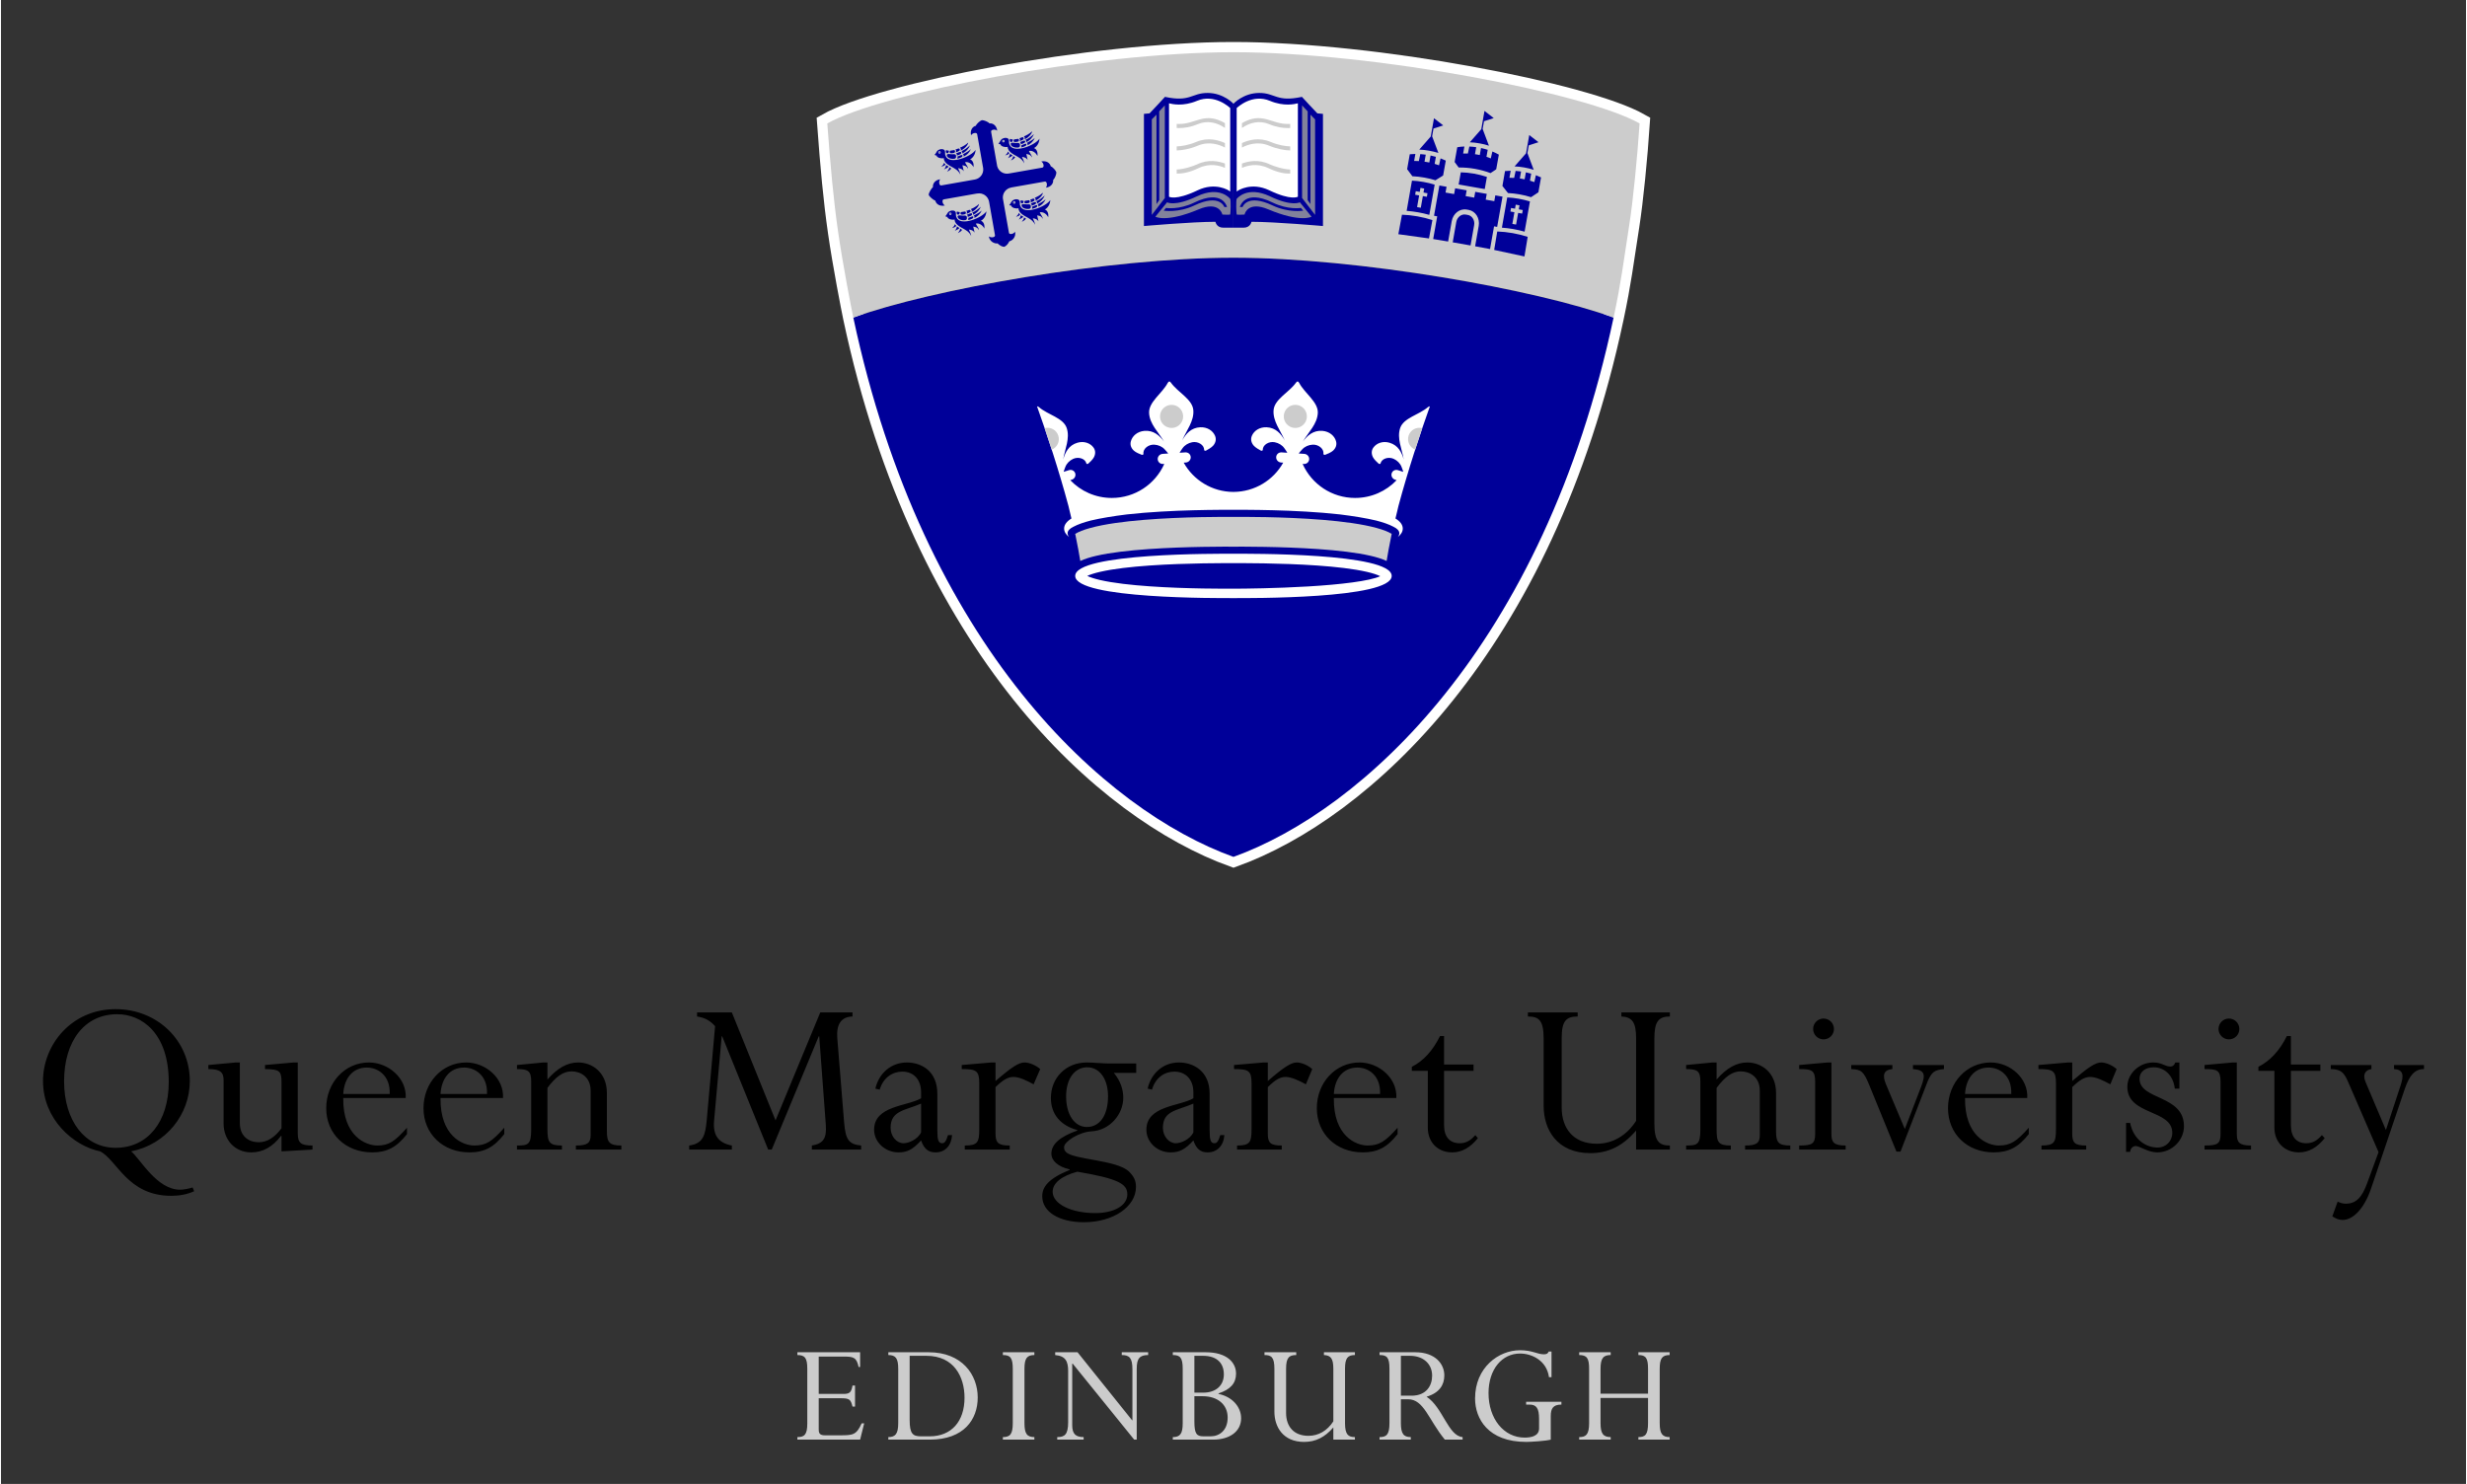 <?xml version="1.0" encoding="UTF-8" standalone="no"?>
<!DOCTYPE svg PUBLIC "-//W3C//DTD SVG 1.0//EN" "http://www.w3.org/TR/2001/REC-SVG-20010904/DTD/svg10.dtd">
<!-- Created with Inkscape (http://www.inkscape.org/) by Marsupilami -->
<svg
   xmlns:svg="http://www.w3.org/2000/svg"
   xmlns="http://www.w3.org/2000/svg"
   version="1.0"
   width="1024"
   height="616"
   viewBox="-5.168 -5.168 303.272 182.585"
   id="svg3291">
  <rect x="-5.168" y="-5.168" width="303.272" height="182.585" fill="#333333" stroke="none"/>
  <defs
     id="defs3293" />
  <path
     d="M 193.231,33.905 C 194.162,29.521 194.412,27.29 195.146,22.614 C 195.634,19.496 196.157,14.134 196.43,10.019 C 189.901,6.319 163.96,1.256 146.463,1.256 C 128.964,1.256 103.024,6.319 96.494,10.019 C 96.879,15.285 97.259,19.427 97.821,23.346 C 98.405,27.414 99.463,32.819 99.677,33.834 C 99.683,33.858 99.688,33.881 99.692,33.905 C 108.309,74.483 130.699,94.59 146.463,100.265 C 162.225,94.59 184.615,74.483 193.231,33.905 z"
     id="path2510"
     style="fill:none;stroke:#ffffff;stroke-width:2.513;stroke-linecap:butt;stroke-linejoin:miter;stroke-miterlimit:4;stroke-dasharray:none;stroke-opacity:1" />
  <path
     d="M 99.692,33.905 C 108.309,74.483 130.699,94.59 146.463,100.265 C 162.225,94.59 184.615,74.483 193.231,33.905 C 183.711,30.448 161.831,26.543 146.463,26.543 C 131.093,26.543 109.213,30.448 99.692,33.905"
     id="path2512"
     style="fill:#000099;fill-opacity:1;fill-rule:nonzero;stroke:none" />
  <path
     d="M 146.464,57.561 C 145.371,57.561 138.83,57.513 133.366,58.126 C 131.694,58.334 130.137,58.583 128.895,58.884 C 128.049,59.101 127.326,59.352 126.776,59.646 C 126.311,59.867 126.054,60.142 126.054,60.445 C 126.054,60.596 126.119,60.752 126.243,60.913 C 125.85,60.606 125.63,60.26 125.63,59.87 C 125.63,59.394 125.959,58.983 126.53,58.627 L 126.306,57.694 L 126.164,57.095 C 125.013,52.794 123.474,48.109 122.3,44.844 C 122.37,44.821 122.45,44.854 122.545,44.935 C 123.626,45.876 125.541,46.237 125.955,47.515 C 126.364,48.77 125.743,50.047 125.511,51.376 C 125.754,50.52 126.174,49.621 127.27,49.304 C 128.071,49.072 128.836,49.344 129.238,49.892 C 129.488,50.231 129.515,50.638 129.312,51.062 C 129.176,51.351 128.768,51.735 128.602,51.877 C 128.514,51.954 128.381,51.919 128.369,51.862 C 128.232,51.251 127.388,50.998 126.745,51.291 C 126.302,51.494 125.948,51.85 125.784,52.276 C 125.71,52.468 125.626,52.685 125.573,52.888 L 126.23,52.681 C 126.56,52.576 126.904,52.756 126.999,53.081 C 127.095,53.404 126.906,53.75 126.579,53.854 L 126.386,53.915 C 127.674,55.263 129.488,56.101 131.499,56.101 C 134.361,56.101 136.824,54.403 137.935,51.956 L 137.945,51.914 L 137.808,51.921 C 137.458,51.945 137.161,51.684 137.144,51.34 C 137.127,50.996 137.399,50.699 137.749,50.678 L 138.436,50.631 C 138.308,50.459 138.145,50.281 138.002,50.127 C 137.689,49.782 137.219,49.575 136.726,49.544 C 136.007,49.5 135.295,50.056 135.391,50.689 C 135.401,50.744 135.286,50.83 135.175,50.79 C 134.965,50.715 134.436,50.499 134.199,50.275 C 133.85,49.944 133.726,49.549 133.838,49.135 C 134.019,48.462 134.646,47.925 135.493,47.849 C 136.654,47.745 137.384,48.444 137.933,49.171 C 137.219,47.991 136.157,47.006 136.084,45.661 C 136.007,44.294 137.692,43.244 138.374,41.949 C 138.436,41.836 138.502,41.778 138.564,41.773 C 138.627,41.767 138.701,41.821 138.776,41.924 C 139.618,43.119 141.424,43.944 141.526,45.31 C 141.625,46.651 140.699,47.766 140.145,49.029 C 140.596,48.237 141.229,47.449 142.391,47.403 C 143.241,47.369 143.934,47.822 144.2,48.462 C 144.364,48.859 144.292,49.269 143.988,49.642 C 143.781,49.895 143.286,50.176 143.085,50.276 C 142.981,50.33 142.856,50.264 142.859,50.205 C 142.873,49.568 142.096,49.106 141.389,49.244 C 140.903,49.337 140.464,49.604 140.197,49.986 C 140.076,50.157 139.939,50.351 139.834,50.541 L 140.54,50.495 C 140.894,50.471 141.19,50.733 141.205,51.076 C 141.222,51.421 140.95,51.719 140.6,51.741 L 140.341,51.759 C 141.532,53.901 143.829,55.35 146.451,55.359 C 149.096,55.35 151.391,53.901 152.584,51.759 L 152.325,51.741 C 151.974,51.719 151.702,51.421 151.719,51.076 C 151.735,50.733 152.03,50.471 152.384,50.495 L 153.09,50.541 C 152.988,50.351 152.847,50.157 152.727,49.986 C 152.461,49.604 152.021,49.337 151.535,49.244 C 150.827,49.106 150.051,49.568 150.066,50.205 C 150.067,50.264 149.944,50.33 149.838,50.276 C 149.639,50.176 149.143,49.895 148.936,49.642 C 148.632,49.269 148.56,48.859 148.725,48.462 C 148.991,47.822 149.683,47.369 150.532,47.403 C 151.695,47.449 152.329,48.237 152.779,49.029 C 152.225,47.766 151.3,46.651 151.398,45.31 C 151.499,43.944 153.308,43.119 154.149,41.924 C 154.224,41.821 154.298,41.767 154.36,41.773 C 154.423,41.778 154.489,41.836 154.55,41.949 C 155.23,43.244 156.916,44.294 156.841,45.661 C 156.765,47.006 155.705,47.991 154.993,49.171 C 155.54,48.444 156.27,47.745 157.431,47.849 C 158.278,47.925 158.906,48.462 159.086,49.135 C 159.197,49.549 159.075,49.944 158.724,50.275 C 158.489,50.499 157.958,50.715 157.748,50.79 C 157.637,50.83 157.523,50.744 157.53,50.689 C 157.627,50.056 156.916,49.5 156.197,49.544 C 155.705,49.575 155.236,49.782 154.921,50.127 C 154.78,50.281 154.616,50.459 154.49,50.631 L 155.175,50.678 C 155.525,50.699 155.796,50.996 155.78,51.34 C 155.762,51.684 155.466,51.945 155.116,51.921 L 154.979,51.914 L 154.99,51.956 C 156.1,54.403 158.564,56.101 161.426,56.101 C 163.436,56.101 165.251,55.263 166.537,53.915 L 166.346,53.854 C 166.019,53.75 165.829,53.404 165.925,53.081 C 166.019,52.756 166.363,52.576 166.694,52.681 L 167.352,52.888 C 167.298,52.685 167.214,52.468 167.14,52.276 C 166.976,51.85 166.621,51.494 166.179,51.291 C 165.537,50.998 164.691,51.251 164.555,51.862 C 164.544,51.919 164.409,51.954 164.321,51.877 C 164.154,51.735 163.749,51.351 163.61,51.062 C 163.41,50.638 163.438,50.231 163.685,49.892 C 164.088,49.344 164.852,49.072 165.655,49.304 C 166.751,49.621 167.17,50.52 167.414,51.376 C 167.183,50.047 166.56,48.77 166.966,47.515 C 167.384,46.237 169.298,45.876 170.379,44.935 C 170.474,44.854 170.555,44.821 170.625,44.844 C 169.45,48.109 167.912,52.794 166.76,57.095 L 166.619,57.694 L 166.394,58.627 C 166.966,58.983 167.292,59.394 167.292,59.87 C 167.292,60.26 167.074,60.606 166.683,60.913 C 166.805,60.752 166.87,60.596 166.87,60.445 C 166.87,60.142 166.611,59.867 166.15,59.646 C 165.599,59.352 164.875,59.101 164.029,58.884 C 162.784,58.583 161.229,58.334 159.556,58.126 C 154.096,57.513 147.555,57.561 146.464,57.561"
     id="path2514"
     style="fill:#ffffff;fill-opacity:1;fill-rule:nonzero;stroke:none" />
  <path
     d="M 195.146,22.614 C 195.634,19.496 196.157,14.134 196.43,10.019 C 189.901,6.319 163.96,1.256 146.463,1.256 C 128.964,1.256 103.024,6.319 96.494,10.019 C 96.879,15.285 97.259,19.427 97.821,23.346 C 98.405,27.414 99.463,32.819 99.677,33.834 C 99.683,33.858 99.688,33.881 99.692,33.905 C 109.213,30.448 131.093,26.543 146.463,26.543 C 161.831,26.543 183.71,30.448 193.231,33.905 C 194.169,29.523 194.412,27.29 195.146,22.614"
     id="path2516"
     style="fill:#cccccc;fill-opacity:1;fill-rule:nonzero;stroke:none" />
  <path
     d="M 140.27,45.975 C 140.219,45.19 139.541,44.597 138.759,44.648 C 137.974,44.697 137.38,45.374 137.43,46.159 C 137.48,46.941 138.159,47.536 138.942,47.486 C 139.725,47.434 140.32,46.76 140.27,45.975"
     id="path2518"
     style="fill:#cccccc;fill-opacity:1;fill-rule:evenodd;stroke:none" />
  <path
     d="M 152.656,45.975 C 152.706,45.19 153.382,44.597 154.165,44.648 C 154.95,44.697 155.544,45.374 155.494,46.159 C 155.442,46.941 154.766,47.536 153.982,47.486 C 153.199,47.434 152.604,46.76 152.656,45.975"
     id="path2520"
     style="fill:#cccccc;fill-opacity:1;fill-rule:evenodd;stroke:none" />
  <path
     d="M 181.719,160.969 C 179.075,160.969 176.187,163.1 176.188,166.906 C 176.188,169.382 177.776,172.25 182.5,172.25 C 182.989,172.25 184.899,172.137 185.5,171.969 L 185.5,169.094 C 185.5,168.157 185.764,167.656 186.812,167.656 L 186.812,167.312 L 182.469,167.312 L 182.469,167.656 L 182.875,167.656 C 183.757,167.656 184.063,168.124 184.062,169.438 L 184.062,170.594 C 184.062,171.553 183.05,171.719 182.281,171.719 C 179.73,171.719 177.844,169.402 177.844,166.25 C 177.844,163.31 179.506,161.375 181.719,161.375 C 183.179,161.375 184.999,162.238 185.281,164.281 L 185.594,164.281 L 185.594,161.125 L 185.25,161.125 C 185.134,161.389 184.995,161.469 184.656,161.469 C 183.831,161.469 183.238,160.969 181.719,160.969 z M 92.812,161.219 L 92.812,161.562 C 93.731,161.562 94.031,161.919 94.031,163.25 L 94.031,169.969 C 94.031,171.394 93.656,171.656 92.812,171.656 L 92.812,171.969 L 100.531,171.969 L 101.031,169.969 L 100.719,169.969 C 100.081,171.376 99.669,171.438 98.094,171.438 L 96.219,171.438 C 95.619,171.438 95.438,171.245 95.438,170.719 L 95.438,166.875 L 98.094,166.875 C 99.2,166.875 99.369,166.985 99.594,167.906 L 99.906,167.906 L 99.906,165.312 L 99.594,165.312 C 99.444,166.23 99.169,166.344 98.438,166.344 L 95.438,166.344 L 95.438,161.75 L 98.531,161.75 C 99.713,161.75 100.1,161.852 100.344,163.031 L 100.531,163.031 L 100.531,161.219 L 92.812,161.219 z M 104,161.219 L 104,161.562 C 104.899,161.562 105.219,161.955 105.219,163.25 L 105.219,169.938 C 105.219,171.268 104.862,171.656 104,171.656 L 104,171.969 L 109.094,171.969 C 113.31,171.969 115,169.48 115,166.781 C 115,163.989 113.074,161.219 108.969,161.219 L 104,161.219 z M 118.094,161.219 L 118.094,161.562 C 119.013,161.562 119.312,161.901 119.312,163.25 L 119.312,169.938 C 119.312,171.31 118.975,171.656 118.094,171.656 L 118.094,171.969 L 121.969,171.969 L 121.969,171.656 C 121.07,171.656 120.75,171.251 120.75,169.938 L 120.75,163.25 C 120.75,161.955 121.07,161.562 121.969,161.562 L 121.969,161.219 L 118.094,161.219 z M 124.531,161.219 L 124.531,161.562 C 125.806,161.676 126.125,162.334 126.125,163.531 L 126.125,169.812 C 126.125,171.371 125.681,171.656 124.781,171.656 L 124.781,171.969 L 128.031,171.969 L 128.031,171.656 C 127.056,171.656 126.625,171.276 126.625,170.188 L 126.625,162.625 L 126.688,162.625 L 134.25,171.969 L 134.562,171.969 L 134.562,163.25 C 134.562,161.993 134.917,161.562 135.969,161.562 L 135.969,161.219 L 132.719,161.219 L 132.719,161.562 C 133.655,161.562 134.031,161.906 134.031,163.312 L 134.031,169.594 L 134,169.594 L 127.281,161.219 L 124.531,161.219 z M 139,161.219 L 139,161.562 C 139.9,161.562 140.219,161.881 140.219,163.25 L 140.219,169.938 C 140.219,171.251 139.9,171.656 139,171.656 L 139,171.969 L 143.969,171.969 C 145.994,171.969 147.406,170.959 147.406,169.344 C 147.406,167.904 146.275,166.679 144.625,166.344 L 144.625,166.281 C 146.106,165.795 146.781,165.023 146.781,163.844 C 146.781,162.476 145.649,161.219 143.062,161.219 L 139,161.219 z M 150.281,161.219 L 150.281,161.562 C 151.124,161.562 151.5,161.825 151.5,163.25 L 151.5,168.531 C 151.5,170.386 152.551,172.25 155.156,172.25 C 156.581,172.25 157.719,171.666 158.75,170.469 L 158.75,171.969 L 161.406,171.969 L 161.406,171.656 C 160.583,171.656 160.188,171.346 160.188,169.938 L 160.188,163.25 C 160.188,161.955 160.509,161.562 161.406,161.562 L 161.406,161.219 L 157.594,161.219 L 157.594,161.562 C 158.455,161.599 158.75,162.014 158.75,163.25 L 158.75,169.719 C 157.998,170.882 156.924,171.5 155.688,171.5 C 153.871,171.5 152.938,170.336 152.938,168.688 L 152.938,163.25 C 152.938,161.88 153.306,161.562 154.188,161.562 L 154.188,161.219 L 150.281,161.219 z M 164.438,161.219 L 164.438,161.562 C 165.301,161.562 165.656,161.812 165.656,163.219 L 165.656,169.938 C 165.656,171.384 165.266,171.656 164.438,171.656 L 164.438,171.969 L 168.281,171.969 L 168.281,171.656 C 167.4,171.656 167.062,171.251 167.062,169.938 L 167.062,167 L 167.938,167 C 169.905,167 170.463,169.532 172.469,171.969 L 174.656,171.969 L 174.656,171.656 C 172.874,171.524 172.222,167.981 170.219,166.688 C 171.794,166.22 172.406,165.244 172.406,164.062 C 172.406,162.636 171.264,161.219 168.844,161.219 L 164.438,161.219 z M 189,161.219 L 189,161.562 C 189.958,161.562 190.219,161.974 190.219,163.25 L 190.219,169.938 C 190.219,171.366 189.826,171.656 189,171.656 L 189,171.969 L 192.875,171.969 L 192.875,171.656 C 191.958,171.656 191.625,171.232 191.625,169.938 L 191.625,166.844 L 197.469,166.844 L 197.469,169.938 C 197.469,171.366 197.123,171.656 196.281,171.656 L 196.281,171.969 L 200.125,171.969 L 200.125,171.656 C 199.206,171.656 198.906,171.214 198.906,169.938 L 198.906,163.25 C 198.906,161.974 199.206,161.562 200.125,161.562 L 200.125,161.219 L 196.281,161.219 L 196.281,161.562 C 197.199,161.562 197.469,161.938 197.469,163.25 L 197.469,166.312 L 191.625,166.312 L 191.625,163.25 C 191.625,161.881 192.03,161.562 192.875,161.562 L 192.875,161.219 L 189,161.219 z M 106.625,161.656 L 108.688,161.656 C 112.081,161.656 113.375,164.243 113.375,166.812 C 113.375,169.735 111.756,171.562 109.094,171.562 L 108,171.562 C 107.005,171.562 106.625,171.23 106.625,169.562 L 106.625,161.656 z M 141.656,161.656 L 142.719,161.656 C 144.461,161.656 145.281,162.586 145.281,163.938 C 145.281,165.287 144.324,166.188 142.75,166.188 L 141.656,166.188 L 141.656,161.656 z M 167.062,161.656 L 168.188,161.656 C 169.836,161.656 170.906,162.669 170.906,164.094 C 170.906,165.332 170.194,166.562 168.375,166.562 L 167.062,166.562 L 167.062,161.656 z M 141.656,166.625 L 142.656,166.625 C 144.548,166.625 145.75,167.673 145.75,169.25 C 145.75,170.824 144.744,171.562 143.656,171.562 L 142.75,171.562 C 141.908,171.562 141.656,171.194 141.656,169.75 L 141.656,166.625 z"
     id="path2522"
     style="fill:#cccccc;fill-opacity:1;fill-rule:nonzero;stroke:none" />
  <path
     d="M 8.938,119 C 3.485,119 0,123.395 0,127.844 C 0,132.561 3.729,135.822 7.031,136.5 C 9.123,137.561 10.385,141.969 15.781,141.969 C 16.724,141.969 17.68,141.819 18.594,141.406 L 18.406,140.938 C 17.992,141.085 17.259,141.219 16.875,141.219 C 13.986,141.219 11.965,137.415 10.844,136.5 C 15.149,135.648 18.062,131.942 18.062,127.844 C 18.062,122.862 14.068,119 8.938,119 z M 80.469,119.406 L 80.469,119.906 C 81.442,120.055 82.04,120.385 82.688,121.094 L 81.656,132.688 C 81.479,134.545 81.21,135.545 79.5,135.781 L 79.5,136.281 L 84.75,136.281 L 84.75,135.781 C 83.043,135.459 82.414,134.46 82.562,132.75 L 83.5,122.344 L 83.562,122.344 L 89.219,136.281 L 89.656,136.281 L 95.438,122.344 L 95.5,122.344 L 96.312,133.25 C 96.43,134.931 95.98,135.545 94.594,135.781 L 94.594,136.281 L 100.656,136.281 L 100.656,135.781 C 99.094,135.636 98.74,135.004 98.562,132.938 L 97.719,122.531 C 97.603,120.942 98.15,119.936 99.594,119.906 L 99.594,119.406 L 95.625,119.406 L 90.125,132.688 L 84.75,119.406 L 80.469,119.406 z M 182.688,119.406 L 182.688,119.906 C 184.014,119.906 184.625,120.351 184.625,122.594 L 184.625,130.906 C 184.625,133.825 186.275,136.719 190.375,136.719 C 192.615,136.719 194.377,135.822 196,133.938 L 196,136.281 L 200.156,136.281 L 200.156,135.781 C 198.86,135.781 198.25,135.305 198.25,133.094 L 198.25,122.594 C 198.25,120.558 198.741,119.906 200.156,119.906 L 200.156,119.406 L 194.188,119.406 L 194.188,119.906 C 195.544,119.965 196,120.647 196,122.594 L 196,132.75 C 194.819,134.576 193.101,135.562 191.156,135.562 C 188.296,135.562 186.844,133.686 186.844,131.094 L 186.844,122.562 C 186.844,120.41 187.429,119.906 188.812,119.906 L 188.812,119.406 L 182.688,119.406 z M 9.125,119.625 C 12.164,119.625 15.469,121.956 15.469,127.969 C 15.469,132.893 12.859,136.062 8.938,136.062 C 5.135,136.063 2.594,132.71 2.594,127.875 C 2.594,122.892 5.146,119.625 9.125,119.625 z M 219.062,120.156 C 218.357,120.156 217.781,120.733 217.781,121.438 C 217.781,122.146 218.357,122.719 219.062,122.719 C 219.771,122.719 220.344,122.146 220.344,121.438 C 220.344,120.733 219.771,120.156 219.062,120.156 z M 268.938,120.156 C 268.23,120.156 267.656,120.733 267.656,121.438 C 267.656,122.146 268.23,122.719 268.938,122.719 C 269.645,122.719 270.219,122.146 270.219,121.438 C 270.219,120.733 269.645,120.156 268.938,120.156 z M 171.875,122.312 C 170.991,124.111 169.821,125.386 168.406,126.094 L 168.406,126.594 L 170.375,126.594 L 170.375,133.594 C 170.375,135.389 171.604,136.625 173.375,136.625 C 174.555,136.625 175.617,136.024 176.531,134.875 L 176.219,134.5 C 175.601,135.205 175.048,135.5 174.281,135.5 C 173.131,135.5 172.375,134.757 172.375,133.312 L 172.375,126.594 L 176,126.594 L 176,125.812 L 172.375,125.812 L 172.375,122.312 L 171.875,122.312 z M 276.062,122.312 C 275.178,124.111 273.977,125.386 272.562,126.094 L 272.562,126.594 L 274.531,126.594 L 274.531,133.594 C 274.531,135.389 275.793,136.625 277.562,136.625 C 278.74,136.625 279.805,136.024 280.719,134.875 L 280.375,134.5 C 279.757,135.205 279.204,135.5 278.438,135.5 C 277.288,135.5 276.563,134.757 276.562,133.312 L 276.562,126.594 L 280.188,126.594 L 280.188,125.812 L 276.562,125.812 L 276.562,122.312 L 276.062,122.312 z M 23.719,125.562 L 20.344,125.875 L 20.344,126.375 C 21.846,126.375 22.219,126.779 22.219,127.781 L 22.219,133.094 C 22.219,135.039 23.562,136.625 25.625,136.625 C 27.04,136.625 28.25,135.95 29.281,134.594 L 29.344,134.594 L 29.344,136.5 L 33.156,136.281 L 33.156,135.781 C 31.74,135.781 31.344,135.463 31.344,134.312 L 31.344,125.562 L 30.844,125.562 L 27.312,125.875 L 27.312,126.375 C 29.109,126.403 29.344,126.588 29.344,128.031 L 29.344,133.656 C 28.489,134.805 27.566,135.375 26.562,135.375 C 25.149,135.375 24.219,134.505 24.219,133.031 L 24.219,125.562 L 23.719,125.562 z M 40.094,125.562 C 37.146,125.562 34.844,128.034 34.844,131.188 C 34.844,134.344 37.227,136.625 40.5,136.625 C 42.328,136.625 43.511,135.998 44.781,134.375 L 44.781,133.594 C 43.276,135.274 42.568,135.781 41.125,135.781 C 39.709,135.781 36.879,134.625 36.938,129.938 L 44.625,129.938 C 44.771,127.524 42.511,125.562 40.094,125.562 z M 52.062,125.562 C 49.114,125.562 46.812,128.034 46.812,131.188 C 46.812,134.344 49.196,136.625 52.469,136.625 C 54.297,136.625 55.483,135.998 56.75,134.375 L 56.75,133.594 C 55.248,135.274 54.508,135.781 53.062,135.781 C 51.648,135.781 48.849,134.625 48.906,129.938 L 56.594,129.938 C 56.74,127.524 54.48,125.562 52.062,125.562 z M 61.562,125.562 L 58.312,125.875 L 58.312,126.375 C 59.727,126.375 60.062,126.636 60.062,127.906 L 60.062,133.781 C 60.062,135.67 59.699,135.781 58.312,135.781 L 58.312,136.281 L 63.844,136.281 L 63.844,135.781 C 62.281,135.781 62.062,135.371 62.062,133.781 L 62.062,128.688 C 63.095,127.301 64,126.656 65.031,126.656 C 66.151,126.656 67.375,127.351 67.375,129.031 L 67.375,134.5 C 67.375,135.475 66.976,135.781 65.562,135.781 L 65.562,136.281 L 71.156,136.281 L 71.156,135.781 C 69.683,135.781 69.375,135.387 69.375,134.031 L 69.375,129.312 C 69.375,126.804 67.582,125.562 65.844,125.562 C 64.516,125.562 63.301,126.24 62.062,127.656 L 62.062,125.562 L 61.562,125.562 z M 106.281,125.562 C 104.394,125.562 102.849,126.836 102.406,128.781 L 102.938,128.906 C 103.381,127.403 104.539,126.688 105.719,126.688 C 107.191,126.687 108.031,127.743 108.031,129.219 L 108.031,129.969 C 106.322,130.971 102.25,130.864 102.25,133.844 C 102.25,135.374 103.629,136.625 105.25,136.625 C 106.341,136.625 107.001,136.278 108.031,135.156 C 108.386,136.186 108.927,136.625 109.812,136.625 C 110.991,136.625 111.754,135.798 111.844,134.5 L 111.344,134.5 C 111.108,135.238 110.949,135.5 110.625,135.5 C 110.154,135.5 110.031,135.084 110.031,133.875 L 110.031,129.406 C 110.031,126.576 108.02,125.562 106.281,125.562 z M 116.688,125.562 L 113.031,125.875 L 113.031,126.375 C 114.8,126.375 115.188,126.562 115.188,128.094 L 115.188,133.781 C 115.188,135.371 114.998,135.781 113.406,135.781 L 113.406,136.281 L 118.938,136.281 L 118.938,135.781 C 117.551,135.781 117.188,135.463 117.188,134.312 L 117.188,128.594 C 118.131,127.68 118.729,127.344 119.406,127.344 C 120.115,127.344 121.02,127.78 121.875,128.25 L 122.688,126.375 C 122.157,125.903 121.339,125.562 120.75,125.562 C 120.043,125.562 119.134,126.164 117.188,127.844 L 117.188,125.562 L 116.688,125.562 z M 128.406,125.562 C 125.871,125.562 124,127.433 124,129.938 C 124,131.884 125.156,133.316 127.25,133.875 L 127.25,133.938 C 125.186,134.673 124.062,135.574 124.062,136.781 C 124.062,137.666 124.897,138.393 126.312,138.719 L 126.312,138.781 C 123.657,139.871 122.938,140.884 122.938,142.031 C 122.938,143.949 125.028,145.219 128.062,145.219 C 131.659,145.219 134.469,143.321 134.469,140.875 C 134.469,140.137 134.244,139.62 133.625,139 C 132.15,137.526 126.669,137.534 125.844,136.562 C 125.698,136.382 125.625,136.325 125.625,135.969 C 125.625,135.322 127.409,134.121 129.031,134.031 C 131.213,133.915 132.906,131.97 132.906,129.906 C 132.906,128.905 132.575,127.847 131.75,126.844 L 134.5,126.844 L 134.5,125.688 L 131.156,125.688 C 130.803,125.688 130.284,125.654 129.781,125.625 C 129.282,125.595 128.789,125.562 128.406,125.562 z M 139.75,125.562 C 137.864,125.562 136.347,126.836 135.906,128.781 L 136.438,128.906 C 136.879,127.403 138.007,126.688 139.188,126.688 C 140.661,126.687 141.531,127.743 141.531,129.219 L 141.531,129.969 C 139.821,130.971 135.75,130.864 135.75,133.844 C 135.75,135.374 137.097,136.625 138.719,136.625 C 139.81,136.625 140.499,136.278 141.531,135.156 C 141.884,136.186 142.4,136.625 143.281,136.625 C 144.461,136.625 145.255,135.798 145.344,134.5 L 144.844,134.5 C 144.607,135.238 144.45,135.5 144.125,135.5 C 143.653,135.5 143.531,135.084 143.531,133.875 L 143.531,129.406 C 143.531,126.576 141.489,125.562 139.75,125.562 z M 150.188,125.562 L 146.531,125.875 L 146.531,126.375 C 148.3,126.375 148.688,126.562 148.688,128.094 L 148.688,133.781 C 148.688,135.371 148.498,135.781 146.906,135.781 L 146.906,136.281 L 152.406,136.281 L 152.406,135.781 C 151.021,135.781 150.688,135.463 150.688,134.312 L 150.688,128.594 C 151.63,127.68 152.197,127.344 152.875,127.344 C 153.583,127.344 154.519,127.78 155.375,128.25 L 156.156,126.375 C 155.626,125.903 154.84,125.562 154.25,125.562 C 153.544,125.562 152.633,126.164 150.688,127.844 L 150.688,125.562 L 150.188,125.562 z M 161.969,125.562 C 159.021,125.562 156.719,128.034 156.719,131.188 C 156.719,134.344 159.102,136.625 162.375,136.625 C 164.204,136.625 165.387,135.998 166.656,134.375 L 166.656,133.594 C 165.151,135.274 164.415,135.781 162.969,135.781 C 161.555,135.781 158.752,134.625 158.812,129.938 L 166.5,129.938 C 166.646,127.524 164.387,125.562 161.969,125.562 z M 205.406,125.562 L 202.156,125.875 L 202.156,126.375 C 203.572,126.375 203.906,126.636 203.906,127.906 L 203.906,133.781 C 203.906,135.67 203.542,135.781 202.156,135.781 L 202.156,136.281 L 207.656,136.281 L 207.656,135.781 C 206.093,135.781 205.906,135.371 205.906,133.781 L 205.906,128.688 C 206.942,127.301 207.844,126.656 208.875,126.656 C 209.995,126.656 211.219,127.351 211.219,129.031 L 211.219,134.5 C 211.219,135.475 210.821,135.781 209.406,135.781 L 209.406,136.281 L 214.969,136.281 L 214.969,135.781 C 213.495,135.781 213.219,135.387 213.219,134.031 L 213.219,129.312 C 213.219,126.804 211.425,125.562 209.688,125.562 C 208.36,125.562 207.146,126.24 205.906,127.656 L 205.906,125.562 L 205.406,125.562 z M 219.562,125.562 L 216.062,125.875 L 216.062,126.375 C 217.595,126.375 218.031,126.493 218.031,127.938 L 218.031,134.344 C 218.031,135.581 217.654,135.781 216.062,135.781 L 216.062,136.281 L 221.781,136.281 L 221.781,135.781 C 220.311,135.781 220.031,135.373 220.031,134.344 L 220.031,125.562 L 219.562,125.562 z M 239.625,125.562 C 236.676,125.562 234.375,128.034 234.375,131.188 C 234.375,134.344 236.726,136.625 240,136.625 C 241.827,136.625 243.045,135.998 244.312,134.375 L 244.312,133.594 C 242.81,135.274 242.069,135.781 240.625,135.781 C 239.21,135.781 236.41,134.625 236.469,129.938 L 244.125,129.938 C 244.271,127.524 242.042,125.562 239.625,125.562 z M 249.156,125.562 L 245.5,125.875 L 245.5,126.375 C 247.27,126.375 247.656,126.562 247.656,128.094 L 247.656,133.781 C 247.656,135.371 247.468,135.781 245.875,135.781 L 245.875,136.281 L 251.375,136.281 L 251.375,135.781 C 249.99,135.781 249.656,135.463 249.656,134.312 L 249.656,128.594 C 250.601,127.68 251.198,127.344 251.875,127.344 C 252.584,127.344 253.489,127.78 254.344,128.25 L 255.125,126.375 C 254.594,125.903 253.809,125.562 253.219,125.562 C 252.51,125.562 251.601,126.164 249.656,127.844 L 249.656,125.562 L 249.156,125.562 z M 259.625,125.562 C 257.884,125.562 256.438,126.941 256.438,128.562 C 256.438,132.1 261.969,131.301 261.969,134.219 C 261.969,135.252 261.189,136.031 260.156,136.031 C 258.861,136.031 257.221,135.181 256.781,133 L 256.281,133 L 256.281,136.562 L 256.781,136.562 C 256.81,136.176 257.085,135.844 257.469,135.844 C 257.969,135.844 258.976,136.625 260.125,136.625 C 261.924,136.625 263.406,135.145 263.406,133.406 C 263.406,129.515 257.938,130.218 257.938,127.562 C 257.938,126.709 258.656,126.156 259.688,126.156 C 260.925,126.156 262.074,127.044 262.281,128.781 L 262.844,128.781 L 262.844,125.562 L 262.344,125.562 C 262.199,125.918 262.016,126.062 261.75,126.062 C 261.044,126.062 260.714,125.562 259.625,125.562 z M 269.406,125.562 L 265.938,125.875 L 265.938,126.375 C 267.471,126.375 267.906,126.493 267.906,127.938 L 267.906,134.344 C 267.906,135.581 267.53,135.781 265.938,135.781 L 265.938,136.281 L 271.656,136.281 L 271.656,135.781 C 270.18,135.781 269.906,135.373 269.906,134.344 L 269.906,125.562 L 269.406,125.562 z M 222.469,125.875 L 222.469,126.375 C 223.709,126.434 223.98,126.634 224.688,128.344 L 228.031,136.531 L 228.531,136.531 L 231.875,127.875 C 232.376,126.755 232.666,126.491 233.875,126.375 L 233.875,125.875 L 230.062,125.875 L 230.062,126.375 C 231.595,126.491 231.595,127.11 231.094,128.469 L 229.062,133.75 L 226.719,128.188 C 226.248,127.039 226.528,126.46 227.531,126.375 L 227.531,125.875 L 222.469,125.875 z M 281.469,125.875 L 281.469,126.375 C 282.679,126.403 283.064,126.729 283.594,127.938 L 287.344,136.594 L 285.969,140.344 C 285.32,142.17 284.581,142.938 283.312,142.938 C 282.96,142.938 282.725,142.864 282.312,142.688 L 281.656,144.5 C 282.188,144.822 282.496,144.937 282.938,144.938 C 284.204,144.938 285.581,143.545 286.406,141.125 L 290.562,128.844 C 291.152,127.108 291.819,126.375 292.938,126.375 L 292.938,125.875 L 289.25,125.875 L 289.25,126.375 C 290.4,126.434 290.476,127.136 290.062,128.375 L 288.25,133.875 L 285.75,127.969 C 285.368,127.086 285.674,126.491 286.469,126.375 L 286.469,125.875 L 281.469,125.875 z M 128.469,126.156 C 130.001,126.156 131.031,127.596 131.031,129.719 C 131.031,132.136 129.971,133.5 128.438,133.5 C 126.906,133.5 125.875,131.99 125.875,129.719 C 125.875,127.596 126.907,126.156 128.469,126.156 z M 39.844,126.188 C 41.17,126.188 42.745,127.138 42.656,129.438 L 36.938,129.438 C 37.055,127.49 38.104,126.188 39.844,126.188 z M 51.812,126.188 C 53.14,126.188 54.714,127.138 54.625,129.438 L 48.906,129.438 C 49.024,127.49 50.074,126.188 51.812,126.188 z M 161.719,126.188 C 163.046,126.188 164.588,127.138 164.5,129.438 L 158.812,129.438 C 158.93,127.49 159.979,126.188 161.719,126.188 z M 239.375,126.188 C 240.703,126.188 242.246,127.138 242.156,129.438 L 236.469,129.438 C 236.586,127.49 237.635,126.188 239.375,126.188 z M 108.031,130.625 L 108.031,134.156 C 107.62,135.04 106.495,135.5 105.875,135.5 C 105.021,135.5 104.281,134.654 104.281,133.594 C 104.281,131.471 106.056,131.48 108.031,130.625 z M 141.531,130.625 L 141.531,134.156 C 141.118,135.04 139.995,135.5 139.375,135.5 C 138.521,135.5 137.781,134.654 137.781,133.594 C 137.781,131.471 139.555,131.48 141.531,130.625 z M 127.25,139 C 132.261,139.855 133.406,140.485 133.406,141.781 C 133.406,143.168 131.768,144.094 129.469,144.094 C 126.49,144.094 124.219,142.972 124.219,141.469 C 124.219,140.406 125.304,139.532 127.25,139 z"
     id="path2540"
     style="fill:#000000;fill-opacity:1;fill-rule:nonzero;stroke:none" />
  <path
     d="M 146.463,7.598 C 146.463,7.598 147.666,6.269 149.646,6.269 C 151.623,6.269 151.762,7.426 154.887,6.75 C 154.87,6.76 156.784,8.781 156.784,8.781 L 157.475,8.844 L 157.475,22.644 C 157.475,22.644 151.581,22.121 148.676,22.121 C 148.676,22.121 148.562,22.846 147.715,22.846 L 146.463,22.846 L 146.463,7.598 z"
     id="path2586"
     style="fill:#000099;fill-opacity:1;fill-rule:evenodd;stroke:none" />
  <path
     d="M 146.86,18.406 C 147.06,18.199 148.722,17.226 150.857,18.242 C 153.611,19.555 154.39,19.034 154.39,19.034 L 154.39,7.544 C 153.984,7.641 152.673,7.963 150.938,7.236 C 148.771,6.332 146.984,8.019 146.86,8.125 L 146.86,18.406 z"
     id="path2588"
     style="fill:#ffffff;fill-opacity:1;fill-rule:evenodd;stroke:none" />
  <path
     d="M 146.463,7.598 C 146.463,7.598 145.257,6.269 143.279,6.269 C 141.301,6.269 141.162,7.426 138.037,6.75 C 138.054,6.76 136.14,8.781 136.14,8.781 L 135.449,8.844 L 135.449,22.644 C 135.449,22.644 141.343,22.121 144.249,22.121 C 144.249,22.121 144.363,22.846 145.209,22.846 L 146.463,22.846 L 146.463,7.598 z"
     id="path2590"
     style="fill:#000099;fill-opacity:1;fill-rule:evenodd;stroke:none" />
  <path
     d="M 156.07,21.496 L 154.629,19.723 C 154.629,19.723 153.686,20.291 150.979,19 C 148.114,17.631 146.86,19.306 146.86,19.306 C 146.768,19.529 146.809,21.025 146.86,21.231 C 147.066,21.276 147.83,21.231 147.83,21.231 C 147.864,20.997 148.373,19.595 150.72,20.582 C 154.74,22.273 156.07,21.496 156.07,21.496"
     id="path2592"
     style="fill:#82829b;fill-opacity:1;fill-rule:evenodd;stroke:none" />
  <path
     d="M 138.019,7.8 L 138.019,19.196 L 136.417,21.271 L 136.417,9.519 L 136.993,8.939 L 136.993,19.944 L 137.329,19.459 L 137.329,8.536 L 138.019,7.8 z"
     id="path2594"
     style="fill:#82829b;fill-opacity:1;fill-rule:evenodd;stroke:none" />
  <path
     d="M 136.854,21.496 L 138.296,19.723 C 138.296,19.723 139.239,20.291 141.945,19 C 144.81,17.631 146.064,19.306 146.064,19.306 C 146.156,19.529 146.114,21.025 146.064,21.231 C 145.857,21.276 145.094,21.231 145.094,21.231 C 145.061,20.997 144.551,19.595 142.206,20.582 C 138.184,22.273 136.854,21.496 136.854,21.496"
     id="path2596"
     style="fill:#82829b;fill-opacity:1;fill-rule:evenodd;stroke:none" />
  <path
     d="M 155.044,20.749 L 154.766,20.415 C 154.766,20.415 153.214,20.692 151.274,19.75 C 147.781,18.052 147.255,20.305 147.255,20.305 L 147.586,20.305 C 147.586,20.305 148.113,18.614 151.274,20.11 C 153.268,21.056 155.044,20.749 155.044,20.749"
     id="path2598"
     style="fill:#000099;fill-opacity:1;fill-rule:evenodd;stroke:none" />
  <path
     d="M 137.88,20.749 L 138.157,20.415 C 138.157,20.415 139.709,20.692 141.651,19.75 C 145.143,18.052 145.671,20.305 145.671,20.305 L 145.338,20.305 C 145.338,20.305 144.81,18.614 141.651,20.11 C 139.655,21.056 137.88,20.749 137.88,20.749"
     id="path2600"
     style="fill:#000099;fill-opacity:1;fill-rule:evenodd;stroke:none" />
  <path
     d="M 154.906,7.8 L 154.906,19.196 L 156.506,21.271 L 156.506,9.519 L 155.933,8.939 L 155.933,19.944 L 155.594,19.459 L 155.594,8.536 L 154.906,7.8 z"
     id="path2602"
     style="fill:#82829b;fill-opacity:1;fill-rule:evenodd;stroke:none" />
  <path
     d="M 146.064,18.406 C 145.866,18.199 144.2,17.226 142.067,18.242 C 139.312,19.555 138.534,19.034 138.534,19.034 L 138.534,7.544 C 138.94,7.641 140.252,7.963 141.986,7.236 C 144.153,6.332 145.941,8.019 146.064,8.125 L 146.064,18.406 z"
     id="path2604"
     style="fill:#ffffff;fill-opacity:1;fill-rule:evenodd;stroke:none" />
  <path
     d="M 139.479,10.076 C 139.569,10.081 139.662,10.086 139.765,10.086 C 141.725,10.091 142.74,8.766 144.879,9.706 C 145.067,9.789 145.246,9.883 145.419,9.988 L 145.419,10.574 C 144.439,9.908 143.268,9.609 142.071,10.11 C 141.174,10.484 140.382,10.591 139.762,10.589 C 139.662,10.589 139.569,10.584 139.479,10.579 L 139.479,10.076 z"
     id="path2606"
     style="fill:#cccccc;fill-opacity:1;fill-rule:nonzero;stroke:none" />
  <path
     d="M 145.419,15.488 C 144.782,15.224 143.588,14.842 142.16,15.523 C 140.928,16.109 140.066,16.205 139.479,16.191 L 139.479,15.688 C 140.385,15.666 141.589,15.245 141.971,15.062 C 143.404,14.381 144.645,14.675 145.419,14.955 L 145.419,15.488 z"
     id="path2608"
     style="fill:#cccccc;fill-opacity:1;fill-rule:nonzero;stroke:none" />
  <path
     d="M 139.479,12.842 C 140.079,12.826 140.917,12.7 141.901,12.289 C 143.35,11.682 144.635,12.079 145.419,12.434 L 145.419,12.985 C 144.751,12.644 143.498,12.161 142.071,12.758 C 141.03,13.191 140.132,13.328 139.479,13.344 L 139.479,12.842 z"
     id="path2610"
     style="fill:#cccccc;fill-opacity:1;fill-rule:nonzero;stroke:none" />
  <path
     d="M 153.446,10.076 C 153.356,10.081 153.26,10.086 153.16,10.086 C 151.2,10.091 150.184,8.766 148.045,9.706 C 147.856,9.789 147.678,9.883 147.506,9.988 L 147.506,10.574 C 148.485,9.908 149.657,9.609 150.854,10.11 C 151.751,10.484 152.541,10.591 153.162,10.589 C 153.26,10.589 153.356,10.584 153.446,10.579 L 153.446,10.076 z"
     id="path2612"
     style="fill:#cccccc;fill-opacity:1;fill-rule:nonzero;stroke:none" />
  <path
     d="M 147.506,15.488 C 148.144,15.224 149.336,14.842 150.764,15.523 C 151.996,16.109 152.856,16.205 153.446,16.191 L 153.446,15.688 C 152.539,15.666 151.335,15.245 150.951,15.062 C 149.521,14.381 148.279,14.675 147.506,14.955 L 147.506,15.488 z"
     id="path2614"
     style="fill:#cccccc;fill-opacity:1;fill-rule:nonzero;stroke:none" />
  <path
     d="M 153.446,12.842 C 152.845,12.826 152.007,12.7 151.024,12.289 C 149.575,11.682 148.287,12.079 147.506,12.434 L 147.506,12.985 C 148.173,12.644 149.429,12.161 150.854,12.758 C 151.895,13.191 152.79,13.328 153.446,13.344 L 153.446,12.842 z"
     id="path2616"
     style="fill:#cccccc;fill-opacity:1;fill-rule:nonzero;stroke:none" />
  <path
     d="M 127.022,60.654 L 126.986,60.525 C 127.399,60.27 128.024,60.021 128.854,59.795 C 130.616,59.311 132.989,59.001 135.417,58.801 C 140.357,58.39 145.532,58.431 146.463,58.431 C 147.393,58.431 152.567,58.39 157.507,58.801 C 159.936,59.001 162.306,59.311 164.071,59.795 C 164.895,60.02 165.519,60.266 165.933,60.521 L 165.904,60.654 C 165.666,61.785 165.409,63.193 165.306,63.856 C 164.752,63.595 164.07,63.389 163.33,63.218 C 161.605,62.819 159.287,62.56 156.914,62.394 C 152.239,62.065 147.341,62.096 146.463,62.096 C 145.583,62.096 140.686,62.065 136.01,62.394 C 133.637,62.56 131.319,62.819 129.595,63.218 C 128.855,63.389 128.17,63.595 127.619,63.856 C 127.515,63.193 127.259,61.785 127.022,60.654"
     id="path2618"
     style="fill:#cccccc;fill-opacity:1;fill-rule:nonzero;stroke:none" />
  <path
     d="M 164.523,65.729 C 163.208,66.331 159.623,66.754 155.666,66.989 C 151.706,67.226 147.779,67.266 146.463,67.266 C 145.594,67.266 140.765,67.299 136.153,66.974 C 133.896,66.817 131.69,66.576 130.049,66.198 C 129.35,66.035 128.824,65.862 128.471,65.695 C 128.824,65.528 129.35,65.355 130.051,65.194 C 131.69,64.815 133.896,64.574 136.153,64.415 C 140.765,64.094 145.594,64.125 146.463,64.125 C 147.33,64.125 152.161,64.094 156.773,64.415 C 159.03,64.574 161.234,64.815 162.874,65.194 C 163.621,65.365 164.167,65.551 164.523,65.729"
     id="path2620"
     style="fill:#000099;fill-opacity:1;fill-rule:nonzero;stroke:none" />
  <path
     d="M 162.874,65.194 C 161.234,64.815 159.03,64.574 156.773,64.415 C 152.161,64.094 147.33,64.125 146.463,64.125 C 145.594,64.125 140.765,64.094 136.153,64.415 C 133.896,64.574 131.69,64.815 130.051,65.194 C 129.35,65.355 128.824,65.528 128.471,65.695 C 128.824,65.862 129.35,66.035 130.049,66.198 C 131.69,66.576 133.896,66.817 136.153,66.974 C 140.765,67.299 145.594,67.266 146.463,67.266 C 147.779,67.266 151.706,67.226 155.666,66.989 C 159.623,66.754 163.208,66.331 164.523,65.729 C 164.167,65.551 163.621,65.365 162.874,65.194 M 146.466,68.425 C 144.716,68.425 126.994,68.552 126.994,65.695 C 126.994,62.84 144.711,62.966 146.463,62.966 C 148.214,62.966 165.93,62.84 165.93,65.695 C 165.93,68.552 148.216,68.425 146.466,68.425"
     id="path2622"
     style="fill:#ffffff;fill-opacity:1;fill-rule:evenodd;stroke:none" />
  <path
     d="M 124.915,48.441 C 125.136,49.144 124.776,49.886 124.105,50.155 C 123.81,49.24 123.517,48.352 123.231,47.513 C 123.946,47.324 124.691,47.729 124.915,48.441"
     id="path2624"
     style="fill:#cccccc;fill-opacity:1;fill-rule:evenodd;stroke:none" />
  <path
     d="M 168.007,48.441 C 167.787,49.144 168.15,49.886 168.817,50.155 C 169.114,49.24 169.407,48.352 169.692,47.513 C 168.977,47.324 168.232,47.729 168.007,48.441"
     id="path2626"
     style="fill:#cccccc;fill-opacity:1;fill-rule:evenodd;stroke:none" />
  <path
     d="M 177.51,17.355 L 177.38,18.096 L 174.167,17.531 L 174.299,16.79 L 174.433,16.034 C 174.952,16.046 175.5,16.101 176.059,16.198 C 176.619,16.297 177.151,16.434 177.644,16.599 L 177.51,17.355 z M 178.789,15.666 L 178.09,16.131 C 177.504,15.91 176.856,15.729 176.164,15.606 C 175.471,15.482 174.801,15.434 174.173,15.44 L 173.674,14.765 L 173.998,12.947 C 174.27,12.899 174.562,12.87 174.874,12.86 L 174.721,13.721 C 174.936,13.715 175.116,13.717 175.303,13.724 L 175.484,12.864 C 175.756,12.874 176.041,12.901 176.329,12.943 L 176.176,13.805 L 176.472,13.852 L 176.768,13.91 L 176.92,13.047 C 177.206,13.107 177.48,13.181 177.743,13.265 L 177.59,14.126 C 177.792,14.194 177.963,14.256 178.126,14.322 L 178.315,13.474 C 178.604,13.591 178.871,13.721 179.113,13.859 L 178.789,15.666 z M 181.567,20.59 L 182.058,20.676 L 181.98,21.114 L 181.49,21.026 L 181.235,22.462 L 180.775,22.383 L 181.029,20.944 L 180.539,20.858 L 180.615,20.421 L 181.106,20.509 L 181.192,20.014 L 181.654,20.096 L 181.567,20.59 z M 182.614,12.821 L 182.855,11.447 L 183.991,12.329 L 182.796,12.714 L 182.629,13.669 L 183.403,15.724 C 183.035,15.606 182.641,15.509 182.229,15.435 C 181.825,15.364 181.428,15.32 181.048,15.306 L 182.458,13.699 L 182.614,12.821 z M 168.474,16.517 L 167.83,15.646 L 168.155,13.814 C 168.374,13.79 168.605,13.776 168.843,13.774 L 168.691,14.635 C 168.905,14.635 169.086,14.64 169.27,14.652 L 169.451,13.791 C 169.669,13.806 169.893,13.83 170.12,13.863 L 169.969,14.725 L 170.26,14.771 L 170.56,14.83 L 170.713,13.967 C 170.939,14.015 171.156,14.069 171.368,14.129 L 171.214,14.992 C 171.417,15.054 171.591,15.111 171.755,15.171 L 171.944,14.32 C 172.171,14.404 172.384,14.496 172.586,14.595 L 172.259,16.426 L 171.315,17.012 C 170.88,16.876 170.416,16.764 169.931,16.679 C 169.433,16.589 168.945,16.538 168.474,16.517 M 169.844,18.523 L 170.334,18.61 L 170.259,19.045 L 169.766,18.959 L 169.512,20.396 L 169.053,20.315 L 169.306,18.879 L 168.816,18.791 L 168.891,18.355 L 169.384,18.442 L 169.47,17.948 L 169.931,18.029 L 169.844,18.523 z M 170.891,10.754 L 171.134,9.38 L 172.269,10.264 L 171.074,10.648 L 170.905,11.602 L 171.678,13.655 C 171.312,13.539 170.919,13.44 170.507,13.369 C 170.101,13.297 169.704,13.254 169.324,13.239 L 170.735,11.63 L 170.891,10.754 z M 176.075,22.531 L 175.632,25.035 L 173.438,24.648 L 173.877,22.145 C 173.986,21.543 174.507,21.139 175.042,21.233 L 175.291,21.276 C 175.826,21.37 176.179,21.93 176.075,22.531 M 172.68,17.812 L 172.556,18.525 L 173.613,18.711 L 173.738,18 L 175.153,18.249 L 175.028,18.961 L 176.084,19.148 L 176.209,18.436 L 177.623,18.685 L 177.498,19.398 L 178.554,19.584 L 178.68,18.87 L 179.565,19.026 L 178.907,22.749 L 178.524,22.683 L 178.032,25.475 L 176.195,25.134 L 176.636,22.631 C 176.801,21.694 176.252,20.809 175.401,20.657 L 175.151,20.614 C 174.3,20.465 173.48,21.109 173.316,22.045 L 172.874,24.55 L 171.037,24.245 L 171.531,21.449 L 171.14,21.38 L 171.798,17.657 L 172.68,17.812 z M 170.56,21.271 C 170.12,21.144 169.656,21.038 169.178,20.954 C 168.697,20.869 168.227,20.811 167.77,20.777 L 168.425,17.059 C 168.88,17.08 169.354,17.133 169.836,17.218 C 170.319,17.301 170.782,17.416 171.218,17.551 L 170.56,21.271 z M 170.52,24.171 L 166.748,23.649 L 167.195,21.251 C 167.804,21.269 168.438,21.334 169.091,21.45 C 169.741,21.565 170.361,21.721 170.939,21.91 L 170.52,24.171 z M 180.241,18.586 L 179.554,17.712 L 179.873,15.881 C 180.095,15.856 180.326,15.844 180.57,15.84 L 180.417,16.706 C 180.63,16.704 180.811,16.71 180.998,16.721 L 181.178,15.859 C 181.396,15.875 181.619,15.899 181.847,15.93 L 181.696,16.791 L 181.998,16.843 L 182.287,16.896 L 182.439,16.036 C 182.664,16.081 182.881,16.136 183.093,16.198 L 182.94,17.059 C 183.146,17.12 183.317,17.177 183.482,17.239 L 183.67,16.389 C 183.894,16.473 184.105,16.564 184.304,16.66 L 183.981,18.492 L 183.077,19.093 C 182.63,18.953 182.154,18.832 181.654,18.745 C 181.171,18.66 180.695,18.608 180.241,18.586 M 181.559,19.284 C 182.041,19.37 182.505,19.483 182.94,19.617 L 182.282,23.337 C 181.843,23.211 181.38,23.104 180.901,23.019 C 180.42,22.934 179.95,22.878 179.491,22.845 L 180.146,19.125 C 180.602,19.148 181.076,19.198 181.559,19.284 M 180.814,23.516 C 181.464,23.631 182.084,23.788 182.662,23.976 L 182.264,26.386 L 178.539,25.585 L 178.917,23.316 C 179.525,23.336 180.161,23.402 180.814,23.516 M 177.105,9.856 L 177.347,8.481 L 178.484,9.363 L 177.289,9.748 L 177.121,10.703 L 177.895,12.758 C 177.528,12.637 177.135,12.54 176.722,12.469 C 176.317,12.396 175.921,12.355 175.54,12.34 L 176.952,10.731 L 177.105,9.856 z"
     id="path2628"
     style="fill:#000099;fill-opacity:1;fill-rule:evenodd;stroke:none" />
  <path
     d="M 119.172,17.891 C 119.157,17.899 119.139,17.905 119.116,17.907 C 118.476,18.021 118.036,18.605 118.094,19.242 L 118.84,23.474 C 118.886,23.74 119.421,23.64 119.594,23.341 C 119.73,23.959 119.296,24.433 118.881,24.529 C 118.774,24.799 118.484,25.129 118.259,25.203 C 118.024,25.209 117.639,24.999 117.446,24.782 C 117.022,24.834 116.454,24.536 116.37,23.909 C 116.635,24.131 117.17,24.043 117.124,23.776 L 116.388,19.601 C 116.246,18.954 115.616,18.525 114.956,18.641 C 114.91,18.65 114.862,18.656 114.815,18.657 L 110.821,19.364 C 110.556,19.409 110.655,19.944 110.954,20.117 C 110.336,20.255 109.882,19.944 109.787,19.529 C 109.517,19.421 109.044,19.029 108.97,18.804 C 108.964,18.57 109.274,18.04 109.493,17.848 C 109.44,17.424 109.759,16.977 110.385,16.894 C 110.164,17.159 110.254,17.695 110.519,17.648 L 114.653,16.919 C 115.311,16.802 115.759,16.185 115.67,15.527 L 114.933,11.346 C 114.885,11.08 114.351,11.179 114.177,11.477 C 114.041,10.86 114.353,10.406 114.767,10.311 C 114.875,10.041 115.287,9.69 115.513,9.617 C 115.748,9.61 116.254,9.797 116.449,10.016 C 116.871,9.963 117.319,10.284 117.4,10.909 C 117.136,10.688 116.6,10.776 116.647,11.041 L 117.395,15.281 C 117.559,15.899 118.171,16.299 118.812,16.185 L 122.95,15.456 C 123.215,15.409 123.116,14.875 122.817,14.703 C 123.435,14.565 123.888,14.876 123.984,15.29 C 124.254,15.399 124.604,15.811 124.676,16.036 C 124.685,16.271 124.496,16.779 124.28,16.971 C 124.331,17.395 124.013,17.843 123.385,17.925 C 123.608,17.66 123.519,17.124 123.252,17.171 L 119.172,17.891 z"
     id="path2630"
     style="fill:#000099;fill-opacity:1;fill-rule:nonzero;stroke:none" />
  <path
     d="M 112.576,15.527 C 112.941,15.559 113.139,15.669 113.281,15.905 C 113.211,15.575 113.171,15.408 113.116,15.162 C 113.37,15.22 113.609,15.207 113.81,15.598 C 113.806,15.336 113.565,15.094 113.436,14.796 C 113.834,14.693 114.289,14.989 114.481,15.406 C 114.545,15.021 114.425,14.566 114.055,14.436 C 114.309,14.329 114.707,13.916 114.736,13.277 C 114.241,14.086 111.474,15.203 111.044,13.998 C 110.907,13.731 111.093,13.41 110.839,13.248 C 110.677,13.145 110.374,13.156 110.135,13.307 C 109.88,13.49 109.855,13.789 109.675,13.87 C 109.801,13.91 109.765,14.009 109.96,13.949 C 109.89,14.084 110.099,14.188 110.261,14.258 C 110.412,14.297 110.611,14.34 110.828,14.29 C 110.814,14.454 110.901,14.629 110.98,14.752 C 111.139,14.961 111.457,15.182 111.72,15.316 C 112.188,15.584 112.594,15.759 112.869,16.324 C 112.815,16.036 112.704,15.765 112.576,15.527 M 111.749,15.559 C 111.684,15.518 111.56,15.471 111.51,15.411 C 111.481,15.625 111.385,15.756 111.226,15.963 C 111.396,15.884 111.619,15.762 111.749,15.559 M 110.843,15.679 C 111.039,15.596 111.261,15.499 111.424,15.342 C 111.328,15.293 111.205,15.216 111.109,15.143 C 111.089,15.341 110.975,15.564 110.843,15.679 M 111.028,15.069 C 110.993,15.035 110.877,14.901 110.847,14.86 C 110.839,15.064 110.627,15.24 110.513,15.342 C 110.694,15.289 110.909,15.25 111.028,15.069 M 113.118,13.943 C 113.05,13.82 112.751,14.024 112.483,14.1 C 112.547,14.143 112.524,14.32 112.464,14.37 C 112.97,14.242 113.18,14.129 113.118,13.943 M 112.334,13.995 C 112.28,13.77 112.114,13.8 111.859,13.815 C 111.616,13.81 111.201,13.69 111.192,13.934 C 111.229,14.135 111.406,14.335 111.881,14.379 C 112.271,14.404 112.371,14.275 112.334,13.995 M 114.154,13.182 C 113.944,13.391 113.63,13.584 113.164,13.811 C 113.281,13.844 113.304,14.008 113.241,14.094 C 113.675,13.94 114.064,13.475 114.154,13.182 M 112.434,13.97 C 112.655,13.908 113.1,13.771 112.961,13.564 C 112.866,13.43 112.522,13.655 112.325,13.704 C 112.416,13.754 112.469,13.886 112.434,13.97 M 113.09,13.719 C 113.595,13.486 113.895,13.094 114.051,12.72 C 113.701,13.019 113.366,13.3 112.991,13.431 C 113.079,13.447 113.146,13.63 113.09,13.719 M 112.097,13.637 C 112.269,13.598 112.24,13.285 112.081,13.303 C 111.949,13.312 111.752,13.349 111.632,13.371 C 111.525,13.396 111.53,13.664 111.621,13.669 C 111.761,13.707 111.964,13.688 112.097,13.637 M 112.304,13.586 C 112.609,13.465 112.885,13.371 112.772,13.174 C 112.686,12.999 112.498,13.188 112.246,13.231 C 112.366,13.291 112.373,13.453 112.304,13.586 M 113.823,12.379 C 113.528,12.675 113.082,12.899 112.805,13.011 C 112.911,13.051 112.999,13.251 112.896,13.366 C 113.381,13.168 113.817,12.655 113.823,12.379 M 111.457,13.377 C 111.36,13.365 111.206,13.346 111.106,13.306 C 111.05,13.475 111.069,13.641 111.225,13.694 C 111.429,13.709 111.463,13.486 111.457,13.377 M 110.448,13.556 C 110.461,13.641 110.404,13.719 110.323,13.736 C 110.245,13.746 110.162,13.696 110.147,13.61 C 110.131,13.525 110.192,13.45 110.269,13.436 C 110.347,13.421 110.433,13.473 110.448,13.556 M 110.359,13.571 C 110.353,13.541 110.319,13.518 110.285,13.524 C 110.254,13.529 110.231,13.561 110.236,13.594 C 110.243,13.627 110.276,13.65 110.308,13.646 C 110.341,13.64 110.364,13.607 110.359,13.571"
     id="path2632"
     style="fill:#000099;fill-opacity:1;fill-rule:evenodd;stroke:none" />
  <path
     d="M 120.438,14.14 C 120.802,14.172 121,14.281 121.144,14.519 C 121.073,14.189 121.032,14.021 120.978,13.776 C 121.233,13.834 121.47,13.822 121.672,14.211 C 121.669,13.951 121.427,13.707 121.299,13.409 C 121.696,13.305 122.151,13.602 122.343,14.02 C 122.406,13.635 122.286,13.179 121.916,13.051 C 122.171,12.941 122.57,12.531 122.597,11.891 C 122.104,12.7 119.335,13.815 118.906,12.609 C 118.769,12.344 118.954,12.025 118.7,11.861 C 118.539,11.759 118.235,11.768 117.996,11.921 C 117.743,12.104 117.718,12.402 117.536,12.484 C 117.662,12.524 117.626,12.623 117.821,12.562 C 117.751,12.697 117.96,12.8 118.124,12.873 C 118.274,12.911 118.474,12.955 118.69,12.904 C 118.675,13.069 118.763,13.244 118.843,13.366 C 119.002,13.575 119.319,13.796 119.581,13.929 C 120.05,14.197 120.456,14.371 120.73,14.939 C 120.677,14.65 120.566,14.379 120.438,14.14 M 119.609,14.172 C 119.545,14.133 119.421,14.085 119.373,14.025 C 119.343,14.24 119.248,14.37 119.089,14.576 C 119.259,14.499 119.48,14.376 119.609,14.172 M 118.705,14.293 C 118.9,14.21 119.123,14.114 119.284,13.957 C 119.189,13.906 119.066,13.83 118.969,13.756 C 118.951,13.954 118.836,14.178 118.705,14.293 M 118.889,13.682 C 118.855,13.649 118.74,13.515 118.709,13.474 C 118.7,13.676 118.49,13.855 118.375,13.957 C 118.555,13.901 118.771,13.864 118.889,13.682 M 120.979,12.556 C 120.911,12.434 120.614,12.637 120.345,12.714 C 120.409,12.755 120.385,12.934 120.326,12.985 C 120.834,12.856 121.043,12.744 120.979,12.556 M 120.195,12.609 C 120.141,12.384 119.976,12.414 119.72,12.428 C 119.478,12.424 119.062,12.304 119.055,12.546 C 119.091,12.749 119.267,12.95 119.743,12.992 C 120.134,13.019 120.233,12.89 120.195,12.609 M 122.017,11.797 C 121.805,12.005 121.493,12.196 121.026,12.425 C 121.144,12.457 121.165,12.62 121.103,12.706 C 121.537,12.555 121.926,12.089 122.017,11.797 M 120.295,12.584 C 120.517,12.52 120.961,12.386 120.823,12.179 C 120.728,12.044 120.384,12.27 120.188,12.319 C 120.279,12.366 120.329,12.5 120.295,12.584 M 120.953,12.334 C 121.456,12.1 121.757,11.709 121.914,11.332 C 121.562,11.634 121.228,11.915 120.853,12.045 C 120.941,12.061 121.009,12.241 120.953,12.334 M 119.959,12.251 C 120.13,12.213 120.103,11.899 119.944,11.918 C 119.811,11.926 119.614,11.963 119.494,11.986 C 119.388,12.01 119.391,12.276 119.483,12.284 C 119.624,12.322 119.825,12.303 119.959,12.251 M 120.168,12.201 C 120.47,12.079 120.748,11.986 120.634,11.786 C 120.549,11.611 120.36,11.8 120.108,11.846 C 120.228,11.905 120.233,12.066 120.168,12.201 M 121.685,10.991 C 121.39,11.29 120.942,11.512 120.666,11.625 C 120.774,11.665 120.86,11.866 120.757,11.979 C 121.243,11.78 121.679,11.269 121.685,10.991 M 119.319,11.992 C 119.222,11.979 119.067,11.96 118.969,11.92 C 118.914,12.089 118.931,12.256 119.088,12.307 C 119.289,12.322 119.324,12.1 119.319,11.992 M 118.309,12.169 C 118.323,12.256 118.266,12.332 118.185,12.349 C 118.108,12.36 118.024,12.31 118.01,12.224 C 117.994,12.139 118.054,12.064 118.131,12.049 C 118.21,12.035 118.294,12.085 118.309,12.169 M 118.22,12.185 C 118.215,12.155 118.183,12.133 118.146,12.137 C 118.115,12.144 118.093,12.175 118.099,12.207 C 118.104,12.241 118.138,12.265 118.169,12.26 C 118.203,12.254 118.225,12.221 118.22,12.185"
     id="path2634"
     style="fill:#000099;fill-opacity:1;fill-rule:evenodd;stroke:none" />
  <path
     d="M 121.77,21.692 C 122.135,21.726 122.331,21.835 122.474,22.071 C 122.405,21.741 122.365,21.574 122.31,21.329 C 122.562,21.386 122.801,21.375 123.004,21.764 C 123,21.503 122.759,21.26 122.63,20.961 C 123.028,20.858 123.483,21.154 123.674,21.571 C 123.737,21.186 123.619,20.733 123.248,20.604 C 123.502,20.495 123.901,20.082 123.93,19.444 C 123.435,20.253 120.668,21.37 120.237,20.163 C 120.101,19.898 120.286,19.576 120.032,19.414 C 119.871,19.311 119.567,19.32 119.329,19.475 C 119.075,19.656 119.049,19.954 118.868,20.035 C 118.995,20.075 118.957,20.175 119.153,20.115 C 119.084,20.25 119.293,20.352 119.455,20.425 C 119.606,20.462 119.805,20.506 120.021,20.456 C 120.007,20.621 120.095,20.795 120.174,20.919 C 120.334,21.128 120.651,21.35 120.914,21.481 C 121.382,21.75 121.789,21.924 122.062,22.49 C 122.009,22.201 121.897,21.931 121.77,21.692 M 120.941,21.726 C 120.876,21.684 120.752,21.639 120.704,21.578 C 120.675,21.793 120.578,21.921 120.42,22.129 C 120.59,22.05 120.811,21.929 120.941,21.726 M 120.036,21.845 C 120.233,21.761 120.454,21.665 120.616,21.509 C 120.52,21.459 120.397,21.381 120.301,21.309 C 120.282,21.508 120.169,21.73 120.036,21.845 M 120.221,21.235 C 120.188,21.203 120.071,21.067 120.04,21.025 C 120.032,21.227 119.821,21.406 119.707,21.509 C 119.888,21.455 120.103,21.416 120.221,21.235 M 122.311,20.108 C 122.244,19.986 121.946,20.19 121.676,20.266 C 121.74,20.31 121.718,20.486 121.659,20.536 C 122.164,20.41 122.374,20.296 122.311,20.108 M 121.528,20.16 C 121.472,19.936 121.309,19.966 121.052,19.98 C 120.81,19.976 120.395,19.856 120.388,20.1 C 120.422,20.3 120.6,20.505 121.075,20.545 C 121.465,20.571 121.565,20.442 121.528,20.16 M 123.347,19.349 C 123.138,19.559 122.824,19.749 122.358,19.977 C 122.474,20.01 122.496,20.172 122.435,20.261 C 122.869,20.106 123.257,19.641 123.347,19.349 M 121.626,20.137 C 121.849,20.073 122.294,19.939 122.155,19.73 C 122.06,19.595 121.715,19.823 121.517,19.87 C 121.61,19.92 121.661,20.052 121.626,20.137 M 122.284,19.885 C 122.789,19.652 123.088,19.26 123.245,18.885 C 122.895,19.184 122.56,19.466 122.184,19.598 C 122.272,19.614 122.34,19.795 122.284,19.885 M 121.291,19.804 C 121.461,19.764 121.434,19.45 121.275,19.469 C 121.141,19.479 120.945,19.515 120.826,19.538 C 120.719,19.564 120.722,19.83 120.814,19.835 C 120.955,19.875 121.157,19.854 121.291,19.804 M 121.499,19.754 C 121.801,19.633 122.079,19.538 121.966,19.34 C 121.88,19.164 121.691,19.352 121.44,19.398 C 121.559,19.457 121.565,19.617 121.499,19.754 M 123.016,18.543 C 122.721,18.841 122.276,19.065 121.998,19.177 C 122.105,19.218 122.192,19.419 122.09,19.532 C 122.575,19.334 123.01,18.82 123.016,18.543 M 120.65,19.545 C 120.554,19.53 120.4,19.512 120.3,19.473 C 120.245,19.641 120.261,19.809 120.418,19.86 C 120.621,19.876 120.656,19.652 120.65,19.545 M 119.64,19.721 C 119.654,19.808 119.597,19.885 119.517,19.901 C 119.439,19.914 119.355,19.863 119.341,19.776 C 119.325,19.691 119.386,19.616 119.463,19.601 C 119.54,19.589 119.626,19.639 119.64,19.721 M 119.551,19.738 C 119.546,19.707 119.514,19.685 119.479,19.69 C 119.448,19.696 119.424,19.727 119.43,19.76 C 119.436,19.794 119.469,19.816 119.5,19.812 C 119.534,19.806 119.558,19.774 119.551,19.738"
     id="path2636"
     style="fill:#000099;fill-opacity:1;fill-rule:evenodd;stroke:none" />
  <path
     d="M 113.909,23.079 C 114.274,23.111 114.47,23.221 114.614,23.456 C 114.543,23.126 114.502,22.96 114.448,22.715 C 114.701,22.774 114.94,22.76 115.142,23.15 C 115.139,22.889 114.896,22.646 114.767,22.348 C 115.165,22.244 115.621,22.54 115.812,22.959 C 115.876,22.574 115.756,22.119 115.386,21.99 C 115.641,21.881 116.04,21.469 116.067,20.829 C 115.573,21.639 112.805,22.756 112.375,21.549 C 112.239,21.284 112.424,20.964 112.17,20.8 C 112.01,20.698 111.706,20.709 111.465,20.861 C 111.213,21.043 111.186,21.341 111.006,21.422 C 111.132,21.462 111.096,21.561 111.291,21.501 C 111.221,21.636 111.43,21.739 111.593,21.811 C 111.744,21.85 111.942,21.892 112.16,21.843 C 112.146,22.008 112.234,22.181 112.312,22.304 C 112.472,22.512 112.789,22.736 113.051,22.867 C 113.52,23.136 113.926,23.31 114.2,23.878 C 114.147,23.587 114.035,23.316 113.909,23.079 M 113.079,23.111 C 113.015,23.07 112.891,23.024 112.843,22.964 C 112.812,23.179 112.716,23.308 112.559,23.515 C 112.728,23.436 112.95,23.315 113.079,23.111 M 112.175,23.233 C 112.37,23.148 112.593,23.051 112.756,22.895 C 112.659,22.845 112.536,22.769 112.44,22.694 C 112.421,22.894 112.306,23.116 112.175,23.233 M 112.358,22.621 C 112.325,22.587 112.21,22.455 112.177,22.413 C 112.17,22.616 111.959,22.793 111.845,22.896 C 112.025,22.84 112.24,22.802 112.358,22.621 M 114.449,21.494 C 114.38,21.372 114.084,21.576 113.815,21.652 C 113.879,21.695 113.855,21.872 113.796,21.921 C 114.302,21.796 114.513,21.681 114.449,21.494 M 113.665,21.546 C 113.611,21.323 113.446,21.351 113.191,21.367 C 112.948,21.363 112.532,21.241 112.525,21.486 C 112.561,21.686 112.737,21.89 113.213,21.931 C 113.603,21.956 113.703,21.829 113.665,21.546 M 115.486,20.736 C 115.275,20.944 114.961,21.135 114.495,21.364 C 114.614,21.396 114.635,21.559 114.573,21.646 C 115.007,21.494 115.395,21.026 115.486,20.736 M 113.765,21.524 C 113.987,21.459 114.431,21.325 114.291,21.116 C 114.199,20.981 113.854,21.207 113.656,21.256 C 113.749,21.306 113.8,21.439 113.765,21.524 M 114.422,21.271 C 114.926,21.038 115.228,20.646 115.384,20.273 C 115.032,20.571 114.698,20.852 114.323,20.985 C 114.411,21.001 114.479,21.183 114.422,21.271 M 113.429,21.189 C 113.6,21.15 113.574,20.836 113.414,20.855 C 113.28,20.866 113.084,20.9 112.964,20.924 C 112.858,20.95 112.861,21.216 112.953,21.221 C 113.093,21.261 113.295,21.239 113.429,21.189 M 113.636,21.14 C 113.94,21.017 114.216,20.924 114.104,20.726 C 114.017,20.55 113.83,20.739 113.579,20.785 C 113.698,20.843 113.704,21.005 113.636,21.14 M 115.154,19.93 C 114.86,20.227 114.414,20.451 114.136,20.565 C 114.243,20.605 114.33,20.804 114.228,20.919 C 114.713,20.72 115.149,20.206 115.154,19.93 M 112.789,20.93 C 112.691,20.916 112.539,20.898 112.439,20.858 C 112.384,21.026 112.4,21.195 112.556,21.246 C 112.759,21.262 112.794,21.038 112.789,20.93 M 111.779,21.109 C 111.793,21.194 111.736,21.271 111.655,21.288 C 111.576,21.299 111.494,21.249 111.48,21.163 C 111.463,21.078 111.524,21.001 111.6,20.988 C 111.679,20.974 111.764,21.025 111.779,21.109 M 111.69,21.122 C 111.685,21.094 111.651,21.07 111.618,21.078 C 111.585,21.081 111.562,21.114 111.569,21.146 C 111.574,21.181 111.608,21.204 111.64,21.199 C 111.672,21.192 111.695,21.163 111.69,21.122"
     id="path2638"
     style="fill:#000099;fill-opacity:1;fill-rule:evenodd;stroke:none" />
</svg>
<!-- version: 20090314, original size: 292.9375 172.25, border: 3% -->
